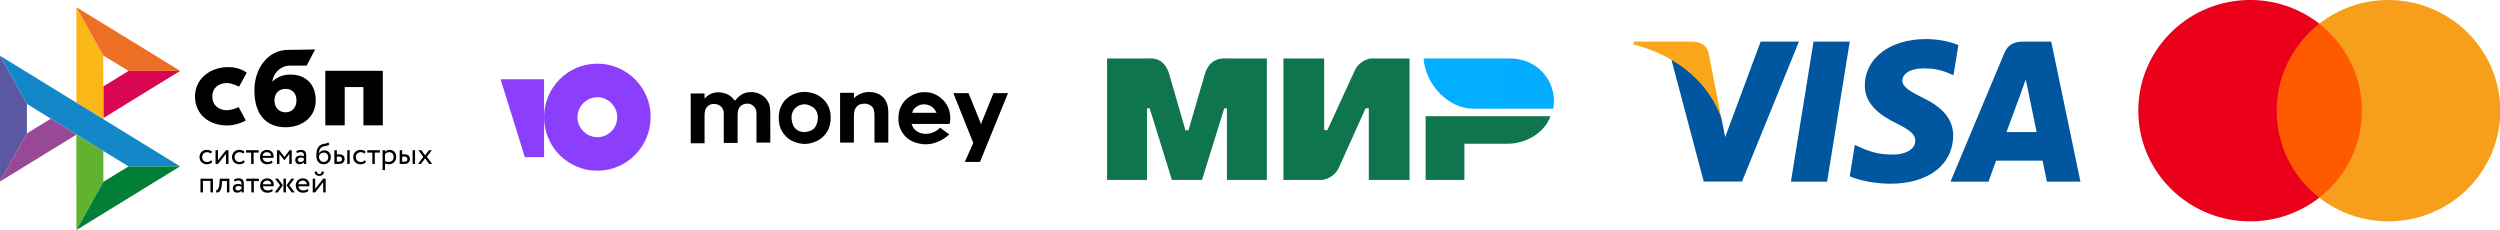 <svg xmlns="http://www.w3.org/2000/svg" width="1728" height="159" fill="none"><g clip-path="url(#a)"><path fill="#000" d="M264.6 48.959v37.65h-13.413V60.2h-12.915v26.41H224.86V48.956h39.74v.003Z"/><path fill="#000" fill-rule="evenodd" d="M197.313 87.956c12.007 0 20.923-7.38 20.923-18.566 0-10.828-6.578-17.858-17.572-17.858-5.074 0-9.261 1.79-12.414 4.88.753-6.385 6.139-11.046 12.069-11.046 1.369 0 11.673-.022 11.673-.022l5.827-11.177s-12.936.295-18.95.295c-13.741.24-23.022 12.76-23.022 27.964 0 17.714 9.052 25.53 21.466 25.53Zm.073-26.524c4.458 0 7.549 2.936 7.549 7.956 0 4.519-2.746 8.242-7.549 8.252-4.594 0-7.684-3.45-7.684-8.175 0-5.021 3.09-8.033 7.684-8.033Z" clip-rule="evenodd"/><path fill="#000" d="M164.93 74.004s-3.168 1.83-7.899 2.177c-5.439.162-10.285-3.281-10.285-9.4 0-5.967 4.277-9.387 10.148-9.387 3.601 0 8.363 2.502 8.363 2.502s3.486-6.41 5.291-9.617c-3.306-2.511-7.709-3.888-12.83-3.888-12.925 0-22.936 8.447-22.936 20.315 0 12.02 9.409 20.27 22.936 20.021 3.78-.14 8.996-1.472 12.176-3.519l-4.964-9.204Z"/><path fill="#5B57A2" d="m0 38.52 18.606 33.335v20.333L.022 125.457 0 38.521Z"/><path fill="#D90751" d="m71.439 59.725 17.434-10.71 35.681-.034-53.115 32.615v-21.87Z"/><path fill="#FAB718" d="m71.34 38.324.099 44.134-18.65-11.486V5L71.34 38.324Z"/><path fill="#ED6F26" d="m124.554 48.981-35.682.033-17.532-10.69L52.79 5l71.764 43.981Z"/><path fill="#63B22F" d="M71.439 125.642V104.23l-18.65-11.268L52.8 159l18.64-33.358Z"/><path fill="#1487C9" d="M88.83 115.029 18.605 71.855 0 38.521l124.478 76.464-35.648.044Z"/><path fill="#017F36" d="m52.801 159 18.637-33.358 17.39-10.613 35.649-.044L52.801 159Z"/><path fill="#984995" d="m.022 125.458 52.92-32.494L35.15 82.022 18.606 92.188.022 125.458Z"/><path fill="#000" d="M146.75 111.949c-.41.523-.949.919-1.595 1.186a5.48 5.48 0 0 1-2.09.405 5.908 5.908 0 0 1-2.09-.351 4.65 4.65 0 0 1-1.616-1.004 4.538 4.538 0 0 1-1.055-1.571 5.366 5.366 0 0 1-.378-2.039c0-.693.119-1.335.366-1.943a4.602 4.602 0 0 1 1.013-1.571 4.975 4.975 0 0 1 1.53-1.056 4.842 4.842 0 0 1 1.95-.395c.766 0 1.476.096 2.123.287a3.867 3.867 0 0 1 1.648.963l-.787 1.334a3.71 3.71 0 0 0-1.314-.77 4.648 4.648 0 0 0-1.433-.223 3.337 3.337 0 0 0-2.295.929 3.135 3.135 0 0 0-.722 1.068 3.395 3.395 0 0 0-.268 1.387c0 .524.096.993.279 1.399.184.417.431.77.744 1.068.312.3.678.523 1.098.674.421.16.863.234 1.337.234a3.5 3.5 0 0 0 1.562-.342c.448-.217.85-.518 1.185-.886l.808 1.217Zm2.219 1.367v-9.504h1.703v7.081l5.537-7.081h1.703v9.505h-1.703v-7.08l-5.537 7.08-1.703-.001Zm20.223-1.367a3.86 3.86 0 0 1-1.594 1.186 5.49 5.49 0 0 1-2.091.405 5.899 5.899 0 0 1-2.089-.351 4.645 4.645 0 0 1-1.617-1.004 4.538 4.538 0 0 1-1.055-1.571 5.347 5.347 0 0 1-.378-2.039c0-.693.119-1.335.366-1.943a4.632 4.632 0 0 1 1.013-1.571c.431-.448.948-.789 1.53-1.056a4.64 4.64 0 0 1 1.95-.395c.765 0 1.476.096 2.122.287a3.88 3.88 0 0 1 1.65.963l-.788 1.334a3.683 3.683 0 0 0-1.313-.77 4.648 4.648 0 0 0-1.433-.223 3.329 3.329 0 0 0-2.296.929 3.254 3.254 0 0 0-.722 1.068 3.396 3.396 0 0 0-.269 1.387c0 .524.098.993.281 1.399.183.417.43.77.742 1.068.313.3.68.523 1.1.674.42.148.862.234 1.335.234.583 0 1.1-.118 1.562-.342a3.909 3.909 0 0 0 1.186-.886l.808 1.217Zm.873-8.137h8.737v1.688h-3.512v7.816h-1.703V105.5h-3.512v-1.688h-.01Z"/><path fill="#000" fill-rule="evenodd" d="M186.754 113.221a4.436 4.436 0 0 0 1.67-.94l-.517-1.324c-.313.278-.733.513-1.239.706a4.79 4.79 0 0 1-1.702.287c-.938 0-1.713-.245-2.328-.747-.613-.503-.947-1.206-1.023-2.104h7.37a5.19 5.19 0 0 0 .107-1.143c0-.652-.119-1.238-.356-1.772a4.195 4.195 0 0 0-.947-1.378 4.214 4.214 0 0 0-1.423-.886 4.72 4.72 0 0 0-1.735-.321c-.797 0-1.498.139-2.111.396a4.644 4.644 0 0 0-1.541 1.057 4.463 4.463 0 0 0-.958 1.57 5.476 5.476 0 0 0-.334 1.943c0 .748.129 1.431.366 2.04.23.591.583 1.126 1.034 1.57.442.436.98.768 1.616 1.003.682.242 1.4.361 2.123.352a6.437 6.437 0 0 0 1.928-.309Zm-4.309-7.315c.527-.48 1.227-.715 2.111-.715.83 0 1.498.224 1.983.674.485.447.743 1.067.786 1.857h-5.818a2.905 2.905 0 0 1 .938-1.816Z" clip-rule="evenodd"/><path fill="#000" d="M191.408 103.812h1.552l3.685 4.71 3.49-4.71h1.508v9.505h-1.701v-6.93l-3.319 4.409h-.065l-3.447-4.411v6.93h-1.703v-9.503Z"/><path fill="#000" fill-rule="evenodd" d="M206.276 103.845a5.356 5.356 0 0 0-1.465.628l.452 1.348a10.71 10.71 0 0 1 1.164-.492c.388-.14.883-.204 1.476-.204.474 0 .851.076 1.142.225.291.138.506.353.657.609.151.257.248.577.302.95.054.374.075.779.075 1.218a2.906 2.906 0 0 0-1.163-.481 6.674 6.674 0 0 0-1.228-.129c-.507 0-.981.076-1.434.203-.452.129-.84.321-1.153.578-.318.256-.576.58-.754.949a2.973 2.973 0 0 0-.28 1.293c0 .929.27 1.655.808 2.169.539.512 1.249.767 2.133.767.798 0 1.434-.139 1.918-.416.485-.278.873-.598 1.153-.961v1.228h1.594v-5.83c0-1.24-.268-2.2-.818-2.873-.539-.673-1.498-1.014-2.855-1.014-.604 0-1.175.084-1.724.235Zm2.846 7.7c-.388.277-.895.404-1.52.404-.549 0-.981-.139-1.282-.406-.302-.277-.453-.64-.453-1.089 0-.266.054-.491.173-.693.119-.203.28-.363.463-.492.201-.134.423-.232.657-.289.249-.064.496-.096.754-.096.842 0 1.562.203 2.155.63v1.207a4.961 4.961 0 0 1-.947.824Zm17.583-11.076c.344-.159.667-.426.969-.821l-.927-1.335c-.237.321-.506.544-.808.663-.32.125-.652.218-.991.277l-.323.058c-.28.048-.581.102-.905.156a6.67 6.67 0 0 0-1.508.47c-.766.331-1.379.779-1.843 1.345a6.341 6.341 0 0 0-1.078 1.912 10.021 10.021 0 0 0-.505 2.21 19.68 19.68 0 0 0-.13 2.21c0 .908.118 1.73.355 2.466.238.738.571 1.357 1.013 1.859.442.513.97.898 1.595 1.175s1.325.416 2.111.416a5.07 5.07 0 0 0 1.994-.395 4.75 4.75 0 0 0 2.564-2.606 4.807 4.807 0 0 0 .367-1.88c0-.714-.108-1.365-.313-1.943a4.207 4.207 0 0 0-.883-1.483 3.938 3.938 0 0 0-1.413-.963 4.906 4.906 0 0 0-1.852-.341c-.41 0-.808.054-1.196.16-.377.107-.74.261-1.078.46a4.113 4.113 0 0 0-.894.693 3.171 3.171 0 0 0-.625.908h-.043c.033-.437.087-.885.183-1.345a6.63 6.63 0 0 1 .421-1.314c.183-.415.42-.79.711-1.132a3.238 3.238 0 0 1 1.12-.8 5.917 5.917 0 0 1 1.476-.48l.338-.062c.337-.062.658-.121.966-.185a5.201 5.201 0 0 0 1.132-.353Zm-5.991 9.131a5.308 5.308 0 0 1-.237-1.665 2.69 2.69 0 0 1 .388-.908c.183-.289.42-.544.7-.77a3.543 3.543 0 0 1 2.219-.757c1.003 0 1.757.309 2.284.919.529.618.788 1.387.788 2.316 0 .46-.087.877-.237 1.261a3.047 3.047 0 0 1-.647 1.015 3.124 3.124 0 0 1-2.274.939 2.994 2.994 0 0 1-2.327-1.089 4.018 4.018 0 0 1-.657-1.261Zm20.999-5.788h-1.703v9.505h1.703v-9.505Zm-10.603 0h1.703v2.852h1.574c.742 0 1.345.096 1.83.277.486.182.874.428 1.164.727.291.299.496.651.615 1.045.118.396.183.801.183 1.229 0 .427-.065.834-.205 1.239a2.798 2.798 0 0 1-.658 1.078c-.301.321-.711.578-1.228.77-.517.192-1.142.298-1.896.298H231.1v-9.515h.01Zm1.703 4.442v3.482h1.239c.852 0 1.455-.149 1.799-.449.346-.299.518-.726.518-1.291 0-.578-.184-1.014-.528-1.315-.356-.299-.949-.449-1.767-.449h-1.261v.022Z" clip-rule="evenodd"/><path fill="#000" d="M252.972 111.949c-.41.523-.949.919-1.595 1.186a5.488 5.488 0 0 1-2.09.405 5.913 5.913 0 0 1-2.091-.351 4.635 4.635 0 0 1-1.616-1.004 4.582 4.582 0 0 1-1.056-1.571 5.387 5.387 0 0 1-.376-2.039c0-.693.118-1.335.366-1.943a4.587 4.587 0 0 1 1.013-1.571c.431-.448.947-.789 1.53-1.056a4.64 4.64 0 0 1 1.95-.395c.764 0 1.476.096 2.122.287a3.861 3.861 0 0 1 1.648.963l-.786 1.334a3.706 3.706 0 0 0-1.315-.77 4.642 4.642 0 0 0-1.432-.223 3.328 3.328 0 0 0-2.295.929c-.31.304-.555.667-.722 1.068a3.396 3.396 0 0 0-.269 1.387c0 .524.096.994.279 1.399.183.417.432.77.744 1.068.313.3.679.523 1.099.674a3.99 3.99 0 0 0 1.336.234c.582 0 1.099-.118 1.562-.342a3.909 3.909 0 0 0 1.186-.886l.808 1.217Zm.872-8.137h8.738v1.688h-3.513v7.816h-1.702V105.5h-3.512v-1.688h-.011Z"/><path fill="#000" fill-rule="evenodd" d="M266.138 103.814h-1.703v13.731h1.703v-4.666c.344.225.754.385 1.227.492.474.106.97.159 1.477.159.754 0 1.432-.139 2.047-.394a4.91 4.91 0 0 0 1.572-1.078 4.69 4.69 0 0 0 1.013-1.625 5.68 5.68 0 0 0 .356-2.017c0-.706-.108-1.357-.313-1.945a4.51 4.51 0 0 0-.883-1.515 3.826 3.826 0 0 0-1.39-.993 4.457 4.457 0 0 0-1.843-.364c-.667 0-1.292.129-1.885.385-.592.257-1.056.565-1.378.95v-1.12Zm1.185 1.762a3.33 3.33 0 0 1 1.584-.385c.495 0 .937.074 1.337.235.388.16.71.385.98.684.269.299.474.641.603 1.045.14.406.205.845.205 1.325 0 .513-.087.971-.237 1.399a3.07 3.07 0 0 1-.658 1.089c-.294.31-.65.553-1.045.715a3.415 3.415 0 0 1-1.39.267c-.462 0-.894-.053-1.303-.159a4.251 4.251 0 0 1-1.26-.578v-4.709c.301-.362.7-.672 1.184-.928Zm19.565-1.764h-1.703v9.505h1.703v-9.505Zm-10.613 0h1.703v2.852h1.572c.744 0 1.347.096 1.832.277.486.182.874.427 1.164.726.291.3.496.652.614 1.046.119.396.183.801.183 1.229 0 .427-.064.834-.204 1.239a2.806 2.806 0 0 1-.658 1.078c-.301.321-.711.578-1.228.77-.517.191-1.142.298-1.896.298h-3.092v-9.515h.01Zm1.715 4.442v3.482h1.239c.85 0 1.454-.149 1.799-.45.344-.299.517-.725.517-1.291 0-.577-.183-1.013-.527-1.314-.356-.299-.949-.449-1.767-.449h-1.261v.022Z" clip-rule="evenodd"/><path fill="#000" d="m295.055 108.394 3.641 4.923h-2.089l-2.813-3.845-2.855 3.845h-1.982l3.619-4.838-3.404-4.667h2.091l2.596 3.589 2.639-3.589h1.983l-3.426 4.582ZM145.49 125.063h-5.225v7.923h-1.703v-9.503h8.63v9.503h-1.702v-7.923Zm11.366.107h-3.361l-.109 1.601c-.118 1.357-.279 2.446-.506 3.278-.226.834-.507 1.474-.829 1.922-.323.449-.701.759-1.132.909a3.916 3.916 0 0 1-1.389.235l-.13-1.646c.184.011.399-.032.636-.138.238-.107.475-.341.7-.693.226-.365.431-.877.614-1.539.184-.672.303-1.548.367-2.649l.172-2.958h6.67v9.505h-1.703v-7.827Z"/><path fill="#000" fill-rule="evenodd" d="M163.149 123.505a5.322 5.322 0 0 0-1.466.629l.453 1.346a10.77 10.77 0 0 1 1.163-.491c.387-.139.884-.203 1.476-.203.475 0 .851.074 1.142.223.292.14.507.353.658.61.15.256.247.577.301.949.054.375.075.781.075 1.218a2.919 2.919 0 0 0-1.163-.48 6.76 6.76 0 0 0-1.228-.128c-.506 0-.981.074-1.433.203a3.162 3.162 0 0 0-1.154.577 2.76 2.76 0 0 0-.754.95 2.971 2.971 0 0 0-.279 1.292c0 .928.269 1.656.808 2.168.538.512 1.25.769 2.133.769.798 0 1.433-.139 1.918-.418.484-.277.872-.598 1.152-.961v1.228h1.596v-5.83c0-1.238-.271-2.199-.82-2.872-.539-.674-1.498-1.014-2.855-1.014a6.556 6.556 0 0 0-1.723.235Zm2.855 7.698c-.387.278-.894.406-1.519.406-.56 0-.98-.138-1.281-.406-.302-.278-.453-.641-.453-1.089 0-.267.053-.491.172-.694.118-.203.281-.363.464-.492.183-.128.408-.224.657-.288.246-.064.499-.096.754-.095.84 0 1.562.203 2.155.629v1.206c-.28.314-.599.59-.949.823Z" clip-rule="evenodd"/><path fill="#000" d="M170.215 123.483h8.738v1.687h-3.513v7.816h-1.702v-7.815h-3.512v-1.688h-.011Z"/><path fill="#000" fill-rule="evenodd" d="M186.905 132.89a4.434 4.434 0 0 0 1.67-.939l-.517-1.325c-.313.279-.733.514-1.24.706-.505.193-1.076.288-1.701.288-.937 0-1.713-.245-2.328-.747-.615-.502-.947-1.207-1.023-2.105h7.37a5.23 5.23 0 0 0 .107-1.142c0-.651-.119-1.238-.356-1.772a4.173 4.173 0 0 0-.948-1.377 4.187 4.187 0 0 0-1.422-.887 4.719 4.719 0 0 0-1.734-.321c-.798 0-1.498.139-2.112.395a4.632 4.632 0 0 0-1.541 1.058 4.476 4.476 0 0 0-.959 1.569 5.529 5.529 0 0 0-.334 1.943c0 .748.129 1.431.366 2.041a4.514 4.514 0 0 0 1.034 1.569c.442.438.981.769 1.617 1.004a6.109 6.109 0 0 0 2.122.353c.636 0 1.283-.108 1.929-.311Zm-4.32-7.325c.528-.48 1.228-.715 2.112-.715.841 0 1.498.235 1.983.673.484.449.743 1.067.786 1.858h-5.818a2.907 2.907 0 0 1 .937-1.816Zm7.488-2.082h2.155l3.285 4.582-3.512 4.921h-2.089l3.683-4.922-3.522-4.581Zm5.86 0h1.703v9.503h-1.703v-9.503Zm7.79 9.503-3.749-4.922 3.501-4.582h-2.112l-3.307 4.582 3.555 4.922h2.112Zm7.779-.096a4.43 4.43 0 0 0 1.669-.939l-.517-1.325c-.312.279-.732.514-1.238.706a4.769 4.769 0 0 1-1.703.288c-.937 0-1.713-.245-2.327-.747-.614-.502-.948-1.207-1.023-2.105h7.369c.076-.33.108-.704.108-1.142 0-.651-.118-1.238-.356-1.772a4.198 4.198 0 0 0-.948-1.377 4.187 4.187 0 0 0-1.422-.887 4.724 4.724 0 0 0-1.735-.321c-.796 0-1.497.139-2.111.395a4.632 4.632 0 0 0-1.54 1.058c-.426.45-.752.985-.959 1.569a5.503 5.503 0 0 0-.335 1.943c0 .748.13 1.431.367 2.041a4.472 4.472 0 0 0 1.034 1.569c.442.438.98.769 1.616 1.004.681.242 1.4.362 2.123.353a6.444 6.444 0 0 0 1.928-.311Zm-4.32-7.325c.529-.48 1.229-.715 2.113-.715.829 0 1.496.235 1.981.673.486.449.744 1.067.787 1.858h-5.818a2.902 2.902 0 0 1 .937-1.816Zm13.565-5.275c-1.002 0-1.552-.555-1.637-1.665h-1.606c0 .426.076.811.215 1.174.141.363.346.672.615.929s.614.459 1.012.619c.399.16.862.234 1.39.234.485 0 .916-.074 1.304-.234.388-.149.711-.362.991-.619a2.7 2.7 0 0 0 .635-.929c.151-.363.227-.748.227-1.174h-1.594c-.076 1.11-.604 1.665-1.552 1.665Zm-4.601 3.192v9.504h1.702l5.538-7.08v7.08h1.703v-9.504h-1.703l-5.538 7.08v-7.08h-1.702Z" clip-rule="evenodd"/><path fill="#8B3FFD" d="M412.882 44c-20.507 0-36.82 16.627-36.82 37 0 20.608 16.546 37 36.82 37s36.82-16.627 36.82-37c.233-20.373-16.546-37-36.82-37Zm0 50.816c-7.457 0-13.749-6.322-13.749-13.816 0-7.494 6.292-13.816 13.749-13.816 7.457 0 13.749 6.322 13.749 13.816 0 7.494-6.059 13.816-13.749 13.816ZM376.062 54.773v53.86h-13.283L346 54.773h30.062Z"/><path fill="#000" d="m686.702 64.374-8.156 20.139c-.233.234-.233.702-.233.936l-.234.469-.233-.469c0-.234-.233-.702-.233-.936l-8.156-20.14h-10.486l13.748 34.425-5.825 13.113h10.487l19.342-47.537h-10.021ZM609.333 66.247c-1.865-1.405-4.195-2.342-6.992-2.576-4.659-.468-9.087 1.17-12.116 4.215V64.14h-9.556v34.425h9.556V80.532c0-3.981.698-5.152 1.397-6.089 1.165-1.873 3.263-2.81 5.827-2.81 2.563 0 4.892 1.17 6.059 3.044.698 1.405.931 3.279.931 4.215v19.672h9.555V77.722c0-5.386-1.632-9.133-4.661-11.475ZM562.492 64.608c-4.66-1.64-9.787-1.405-14.448.702-3.03 1.405-5.825 3.747-7.457 6.791-1.632 2.576-2.33 5.855-2.33 9.368 0 3.512.698 6.79 2.33 9.367 1.632 2.576 3.729 4.917 6.524 6.322 2.797 1.406 6.059 2.342 9.089 2.342 1.632 0 3.262-.234 4.894-.702 1.398-.469 2.797-.937 4.195-1.64 2.797-1.639 5.127-3.746 6.526-6.323 1.63-2.575 2.33-5.854 2.33-9.366.232-7.728-4.195-14.285-11.653-16.861Zm2.797 17.329c-.233 3.044-1.165 5.62-3.03 7.26-1.398 1.17-3.495 1.873-6.059 2.107-2.563 0-4.427-.703-6.059-2.108-1.863-1.639-2.795-4.215-3.03-7.26-.232-3.512 1.167-6.322 3.729-8.195 1.398-.937 3.263-1.64 5.127-1.64 2.098 0 3.729.703 5.36 1.64 2.797 1.639 4.194 4.683 3.962 8.196ZM527.304 66.247c-1.865-1.405-4.195-2.342-6.992-2.576h-1.63c-3.729 0-6.992 1.639-9.788 4.917l-.466.703h-.932c-.7-1.17-1.632-2.107-2.564-2.81-1.865-1.405-4.195-2.342-6.992-2.576-4.427-.468-7.922.937-10.952 4.215v-3.512h-9.554V99.03h9.554v-18.5c0-3.746.466-4.683 1.165-5.854 1.166-1.873 3.263-3.044 5.593-2.81 2.331 0 4.428 1.171 5.593 3.044.933 1.405.933 3.045.933 4.684v19.202h9.554v-18.5c0-3.512.465-4.683 1.165-5.854 1.165-1.873 3.262-2.81 5.594-2.81 2.33 0 4.194 1.17 5.359 3.044.7 1.171.932 2.576.932 3.513V98.563h9.554V77.487c0-1.873-.232-3.747-.699-5.386-.931-2.341-2.33-4.45-4.427-5.854ZM649.882 88.26c-1.398 1.405-4.661 3.98-9.089 4.215-3.729.234-6.524-.937-8.621-3.044-.933-.937-1.632-2.342-2.098-3.747h26.333v-.234c.234-1.406.466-2.576.466-3.981 0-1.171-.232-2.81-.699-4.918-1.165-3.981-3.495-7.025-6.525-9.367-3.496-2.576-6.758-3.279-7.691-3.279-6.757-1.17-14.448 1.874-18.41 8.197-2.797 4.449-2.562 8.898-2.562 10.303 0 1.64.232 6.791 4.427 11.475 4.894 5.386 11.651 5.62 13.749 5.855 9.322.234 15.614-5.62 17.012-6.792l-6.292-4.683Zm-16.313-14.52c1.398-.936 3.03-1.638 5.127-1.638s3.729.702 5.36 1.639c1.399 1.17 2.564 2.576 3.262 4.215H630.54c.232-1.64 1.397-3.279 3.029-4.215Z"/><path fill="#0F754E" fill-rule="evenodd" d="M793.766 40.39c2.759-.017 10.96-.754 14.434 10.937 2.34 7.875 6.067 20.775 11.182 38.699h2.084c5.485-18.897 9.253-31.797 11.304-38.699 3.51-11.812 12.285-10.937 15.795-10.937h27.081v83.999h-27.602V74.887h-1.851l-15.386 49.502h-20.766L794.655 74.85h-1.851v49.539h-27.601v-84h28.563Zm121.514 0v49.539h2.202l18.716-40.736c3.633-8.106 11.377-8.803 11.377-8.803h26.709v84h-28.177V74.85h-2.202l-18.349 40.736c-3.633 8.07-11.744 8.804-11.744 8.804h-26.709v-84h28.177Zm156.4 39.917c-3.93 11.106-16.28 19.06-29.94 19.06h-29.55v25.023h-26.796V80.307h86.286Z" clip-rule="evenodd"/><path fill="url(#b)" fill-rule="evenodd" d="M1043.03 40.39h-59.041c1.405 18.7 17.561 34.71 34.271 34.71h55.28c3.19-15.543-7.79-34.71-30.51-34.71Z" clip-rule="evenodd"/><g clip-path="url(#c)"><path fill="#00579F" d="M1262.9 125.557h-25.03l15.65-96.802h25.03l-15.65 96.802ZM1353.64 31.121c-4.94-1.958-12.77-4.121-22.45-4.121-24.72 0-42.13 13.181-42.23 32.026-.21 13.903 12.46 21.626 21.93 26.262 9.69 4.737 12.98 7.829 12.98 12.052-.1 6.485-7.83 9.474-15.03 9.474-10 0-15.35-1.541-23.49-5.149l-3.29-1.547-3.51 21.73c5.87 2.675 16.69 5.048 27.92 5.152 26.26 0 43.36-12.977 43.57-33.06.1-11.019-6.59-19.463-21.02-26.362-8.75-4.43-14.11-7.416-14.11-11.948.1-4.12 4.53-8.34 14.42-8.34 8.13-.206 14.11 1.75 18.64 3.707l2.27 1.028 3.4-20.904ZM1386.91 91.264c2.06-5.562 9.99-27.085 9.99-27.085-.1.207 2.06-5.664 3.3-9.268l1.74 8.341s4.74 23.172 5.77 28.012h-20.8Zm30.9-62.51h-19.37c-5.97 0-10.5 1.75-13.08 8.032l-37.18 88.77h26.27l5.25-14.521h32.14c.72 3.399 2.98 14.521 2.98 14.521H1438l-20.19-96.801ZM1216.96 28.755l-24.51 66.01-2.68-13.388c-4.53-15.447-18.75-32.23-34.61-40.576l22.46 84.654h26.47l39.34-96.7h-26.47Z"/><path fill="#FAA61A" d="M1169.68 28.755h-40.27l-.41 1.956c31.42 8.033 52.22 27.396 60.77 50.67l-8.76-44.49c-1.44-6.182-5.87-7.932-11.33-8.136Z"/></g><g clip-path="url(#d)"><path fill="#FF5A00" d="M1636.85 16.364h-67.71v120.271h67.71V16.365Z"/><path fill="#EB001B" d="M1573.65 76.5c0-24.435 11.62-46.123 29.44-60.135C1589.97 6.165 1573.42 0 1555.37 0 1512.6 0 1478 34.215 1478 76.5s34.6 76.5 77.37 76.5c18.05 0 34.6-6.165 47.72-16.365a76.04 76.04 0 0 1-29.44-60.135Z"/><path fill="#F79E1B" d="M1728.19 76.5c0 42.285-34.61 76.5-77.37 76.5-18.06 0-34.61-6.165-47.73-16.365 18.06-14.037 29.45-35.7 29.45-60.135 0-24.435-11.62-46.123-29.45-60.135C1616.19 6.165 1632.74 0 1650.79 0c42.79 0 77.4 34.437 77.4 76.5Z"/></g></g><defs><clipPath id="a"><path fill="#fff" d="M0 0h1728v159H0z"/></clipPath><clipPath id="c"><path fill="#fff" d="M1129 27h309v100h-309z"/></clipPath><clipPath id="d"><path fill="#fff" d="M1478 0h250v153h-250z"/></clipPath><linearGradient id="b" x1="9993.34" x2="983.989" y1="2223.84" y2="2223.84" gradientUnits="userSpaceOnUse"><stop stop-color="#1F5CD7"/><stop offset="1" stop-color="#02AEFF"/></linearGradient></defs></svg>
